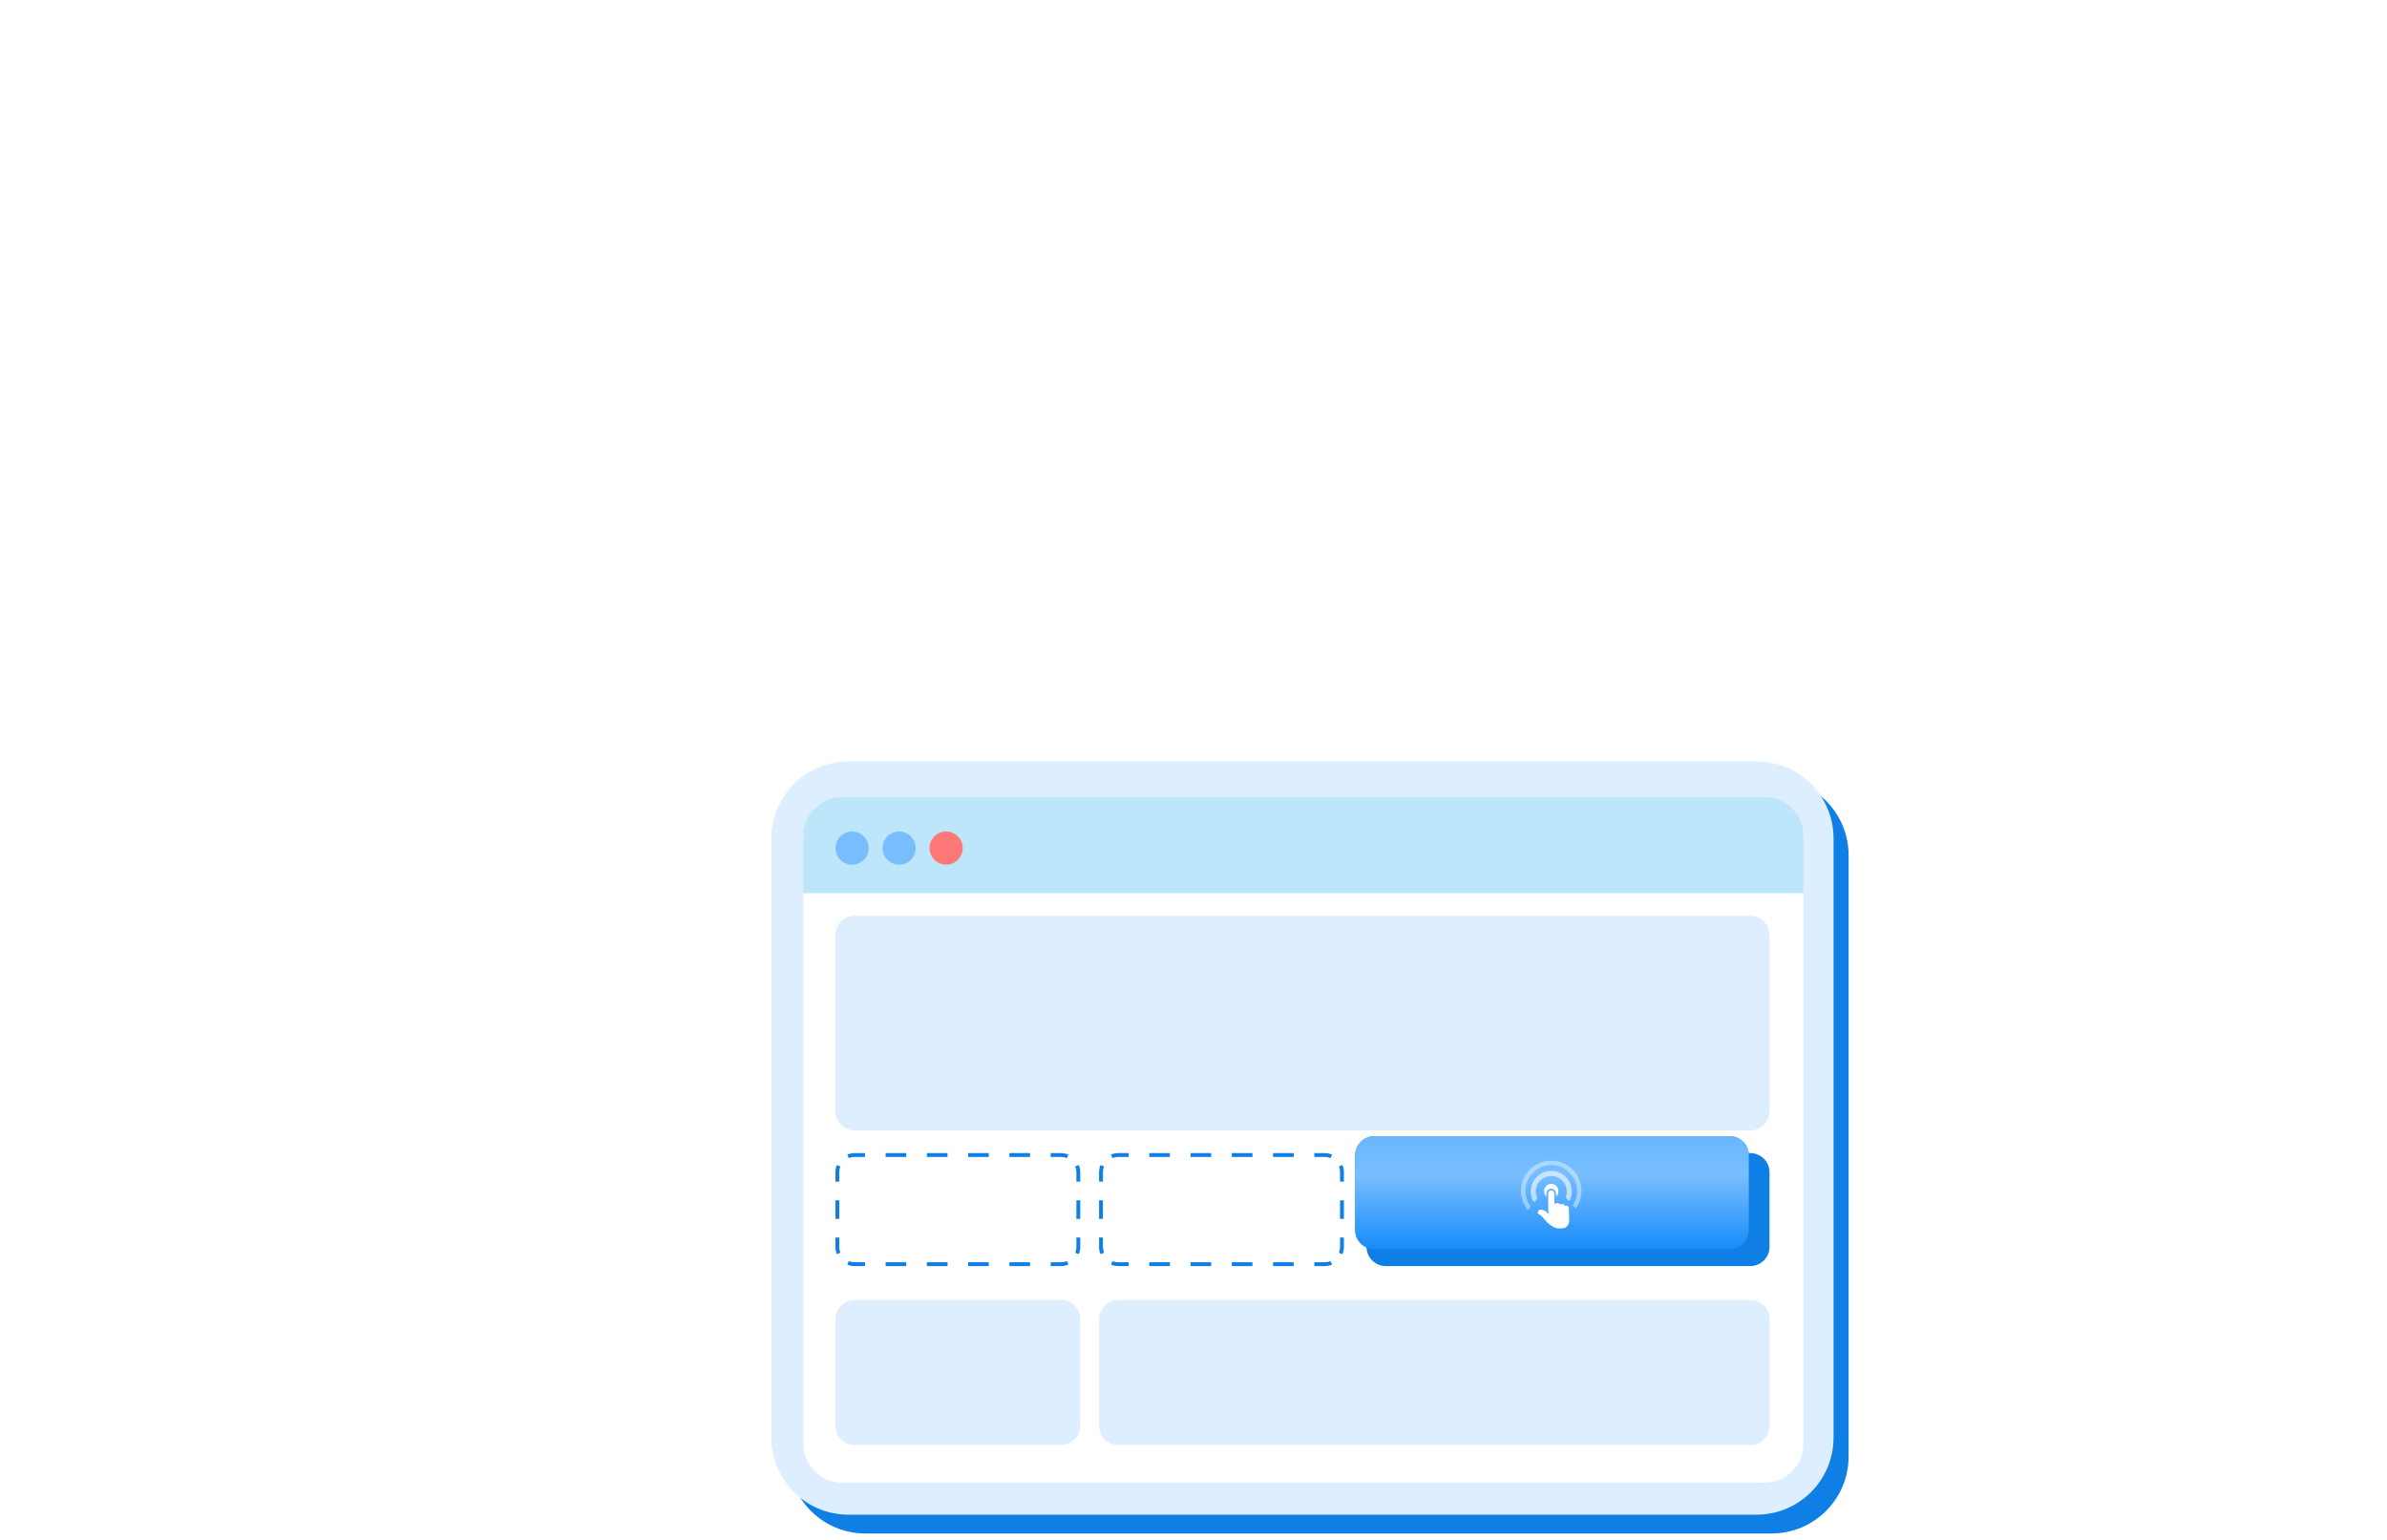 <?xml version="1.0" encoding="UTF-8"?> <svg xmlns="http://www.w3.org/2000/svg" width="620" height="400" viewBox="0 0 620 400" fill="none"><path d="M204.764 222.182C204.764 211.136 213.718 202.182 224.764 202.182H460.159C471.205 202.182 480.159 211.136 480.159 222.182V378.333C480.159 389.379 471.204 398.333 460.159 398.333H224.764C213.718 398.333 204.764 389.379 204.764 378.333V222.182Z" fill="#0F7FE5"></path><path d="M200.361 217.779C200.361 206.734 209.316 197.779 220.361 197.779H456.246C467.291 197.779 476.246 206.734 476.246 217.779V373.442C476.246 384.488 467.291 393.442 456.246 393.442H220.361C209.316 393.442 200.361 384.488 200.361 373.442V217.779Z" fill="#DCEEFF"></path><g filter="url(#filter0_b_14291_77187)"><path d="M208.678 217.074C208.678 211.551 213.155 207.074 218.678 207.074H458.42C463.943 207.074 468.42 211.551 468.42 217.074V232.021H208.678V217.074Z" fill="#BDE6FB"></path></g><g filter="url(#filter1_b_14291_77187)"><path d="M468.42 375.127C468.42 380.65 463.943 385.127 458.42 385.127L218.678 385.127C213.155 385.127 208.678 380.65 208.678 375.127L208.678 232.021L468.42 232.021L468.42 375.127Z" fill="white"></path></g><g filter="url(#filter2_b_14291_77187)"><path d="M216.992 304.523C216.992 301.762 219.231 299.523 221.992 299.523H275.583C278.344 299.523 280.583 301.762 280.583 304.523V323.873C280.583 326.634 278.344 328.873 275.583 328.873H221.992C219.231 328.873 216.992 326.634 216.992 323.873V304.523Z" fill="white"></path></g><g filter="url(#filter3_b_14291_77187)"><path fill-rule="evenodd" clip-rule="evenodd" d="M220.078 328.493L220.461 327.57C220.932 327.765 221.448 327.873 221.992 327.873H224.672V328.873H221.992C221.314 328.873 220.668 328.738 220.078 328.493ZM272.903 328.873V327.873H275.583C276.127 327.873 276.643 327.765 277.113 327.57L277.496 328.493C276.907 328.738 276.26 328.873 275.583 328.873H272.903ZM280.583 306.942H279.583V304.523C279.583 303.979 279.474 303.463 279.279 302.993L280.203 302.609C280.448 303.199 280.583 303.845 280.583 304.523V306.942ZM224.672 299.523H221.992C221.314 299.523 220.668 299.658 220.078 299.903L220.461 300.827C220.932 300.632 221.448 300.523 221.992 300.523H224.672V299.523ZM216.992 321.454H217.992V323.873C217.992 324.417 218.1 324.933 218.295 325.404L217.372 325.787C217.127 325.197 216.992 324.551 216.992 323.873V321.454ZM216.992 316.617H217.992V311.779H216.992V316.617ZM216.992 306.942H217.992V304.523C217.992 303.979 218.1 303.463 218.295 302.993L217.372 302.61C217.127 303.199 216.992 303.845 216.992 304.523V306.942ZM230.031 299.523V300.523H235.39V299.523H230.031ZM240.749 299.523V300.523H246.108V299.523H240.749ZM251.467 299.523V300.523H256.826V299.523H251.467ZM262.185 299.523V300.523H267.544V299.523H262.185ZM272.903 299.523V300.523H275.583C276.127 300.523 276.643 300.632 277.113 300.827L277.496 299.903C276.907 299.658 276.26 299.523 275.583 299.523H272.903ZM280.583 311.779H279.583V316.617H280.583V311.779ZM280.583 321.454H279.583V323.873C279.583 324.417 279.474 324.933 279.279 325.404L280.203 325.787C280.448 325.197 280.583 324.551 280.583 323.873V321.454ZM267.544 328.873V327.873H262.185V328.873H267.544ZM256.826 328.873V327.873H251.467V328.873H256.826ZM246.108 328.873V327.873H240.749V328.873H246.108ZM235.39 328.873V327.873H230.031V328.873H235.39Z" fill="#0F7FE5"></path></g><g filter="url(#filter4_b_14291_77187)"><path d="M285.475 304.523C285.475 301.762 287.713 299.523 290.475 299.523H344.065C346.826 299.523 349.065 301.762 349.065 304.523V323.873C349.065 326.634 346.826 328.873 344.065 328.873H290.475C287.713 328.873 285.475 326.634 285.475 323.873V304.523Z" fill="white"></path></g><g filter="url(#filter5_b_14291_77187)"><path fill-rule="evenodd" clip-rule="evenodd" d="M288.561 328.493L288.944 327.57C289.414 327.765 289.93 327.873 290.475 327.873H293.154V328.873H290.475C289.797 328.873 289.15 328.738 288.561 328.493ZM341.385 328.873V327.873H344.065C344.609 327.873 345.126 327.765 345.596 327.57L345.979 328.493C345.389 328.738 344.743 328.873 344.065 328.873H341.385ZM349.065 306.942H348.065V304.523C348.065 303.979 347.957 303.463 347.762 302.993L348.686 302.609C348.93 303.199 349.065 303.845 349.065 304.523V306.942ZM293.154 299.523H290.475C289.797 299.523 289.15 299.658 288.561 299.903L288.944 300.827C289.414 300.632 289.93 300.523 290.475 300.523H293.154V299.523ZM285.475 321.454H286.475V323.873C286.475 324.417 286.583 324.933 286.778 325.404L285.854 325.787C285.61 325.197 285.475 324.551 285.475 323.873V321.454ZM285.475 316.617H286.475V311.779H285.475V316.617ZM285.475 306.942H286.475V304.523C286.475 303.979 286.583 303.463 286.778 302.993L285.854 302.61C285.61 303.199 285.475 303.845 285.475 304.523V306.942ZM298.513 299.523V300.523H303.872V299.523H298.513ZM309.231 299.523V300.523H314.59V299.523H309.231ZM319.949 299.523V300.523H325.308V299.523H319.949ZM330.667 299.523V300.523H336.026V299.523H330.667ZM341.385 299.523V300.523H344.065C344.609 300.523 345.126 300.632 345.596 300.827L345.979 299.903C345.389 299.658 344.743 299.523 344.065 299.523H341.385ZM349.065 311.779H348.065V316.617H349.065V311.779ZM349.065 321.454H348.065V323.873C348.065 324.417 347.957 324.933 347.762 325.404L348.686 325.787C348.93 325.197 349.065 324.551 349.065 323.873V321.454ZM336.026 328.873V327.873H330.667V328.873H336.026ZM325.308 328.873V327.873H319.949V328.873H325.308ZM314.59 328.873V327.873H309.231V328.873H314.59ZM303.872 328.873V327.873H298.513V328.873H303.872Z" fill="#0F7FE5"></path></g><g filter="url(#filter6_b_14291_77187)"><path d="M354.936 304.523C354.936 301.762 357.174 299.523 359.936 299.523H454.615C457.376 299.523 459.615 301.762 459.615 304.523V323.873C459.615 326.634 457.376 328.873 454.615 328.873H359.936C357.174 328.873 354.936 326.634 354.936 323.873V304.523Z" fill="#0F7FE5"></path></g><path d="M216.992 242.891C216.992 240.129 219.231 237.891 221.992 237.891H454.614C457.375 237.891 459.614 240.129 459.614 242.891V288.654C459.614 291.416 457.375 293.654 454.614 293.654H221.992C219.231 293.654 216.992 291.416 216.992 288.654V242.891Z" fill="#DCEEFF"></path><path d="M285.475 342.678C285.475 339.916 287.713 337.678 290.475 337.678H454.614C457.376 337.678 459.614 339.916 459.614 342.678V370.343C459.614 373.104 457.376 375.343 454.614 375.343H290.475C287.713 375.343 285.475 373.104 285.475 370.343V342.678Z" fill="#DCEEFF"></path><path d="M225.633 220.297C225.633 222.678 223.703 224.608 221.323 224.608C218.942 224.608 217.012 222.678 217.012 220.297C217.012 217.916 218.942 215.986 221.323 215.986C223.703 215.986 225.633 217.916 225.633 220.297Z" fill="#78BEFF"></path><path d="M237.848 220.297C237.848 222.678 235.918 224.608 233.537 224.608C231.157 224.608 229.227 222.678 229.227 220.297C229.227 217.916 231.157 215.986 233.537 215.986C235.918 215.986 237.848 217.916 237.848 220.297Z" fill="#78BEFF"></path><path d="M250.063 220.297C250.063 222.678 248.133 224.608 245.752 224.608C243.371 224.608 241.441 222.678 241.441 220.297C241.441 217.916 243.371 215.986 245.752 215.986C248.133 215.986 250.063 217.916 250.063 220.297Z" fill="#FF7878"></path><g filter="url(#filter7_b_14291_77187)"><path d="M352 300.121C352 297.36 354.239 295.121 357 295.121H449.234C451.995 295.121 454.234 297.36 454.234 300.121V319.47C454.234 322.232 451.995 324.47 449.234 324.47H357C354.239 324.47 352 322.232 352 319.47V300.121Z" fill="#0F7FE5"></path><path d="M352 300.121C352 297.36 354.239 295.121 357 295.121H449.234C451.995 295.121 454.234 297.36 454.234 300.121V319.47C454.234 322.232 451.995 324.47 449.234 324.47H357C354.239 324.47 352 322.232 352 319.47V300.121Z" fill="url(#paint0_linear_14291_77187)"></path></g><g opacity="0.4"><path d="M408.594 313.203L409.105 313.736C409.202 313.838 409.374 313.829 409.453 313.71C410.361 312.361 410.833 310.756 410.776 309.085C410.635 304.752 406.989 301.339 402.656 301.485C402.361 301.494 402.056 301.52 401.761 301.564C398.155 302.085 395.343 305.1 395.074 308.737C394.924 310.712 395.51 312.616 396.678 314.133C396.767 314.248 396.938 314.248 397.031 314.137L397.507 313.573C397.573 313.494 397.578 313.379 397.516 313.295C396.687 312.167 396.229 310.805 396.224 309.372C396.211 305.893 398.913 302.949 402.383 302.675C406.213 302.358 409.489 305.334 409.612 309.129C409.656 310.487 409.286 311.805 408.572 312.934C408.514 313.022 408.523 313.137 408.598 313.212L408.594 313.203Z" fill="white"></path></g><g opacity="0.6"><path d="M406.748 311.165L407.36 311.8C407.484 311.932 407.704 311.892 407.779 311.729C408.127 310.98 408.295 310.164 408.268 309.322C408.185 306.805 406.329 304.667 403.847 304.23C403.124 304.103 402.37 304.129 401.656 304.301C399.214 304.896 397.499 307.158 397.583 309.671C397.609 310.513 397.834 311.315 398.231 312.042C398.319 312.201 398.535 312.223 398.654 312.086L399.223 311.412C399.285 311.337 399.298 311.231 399.258 311.143C399.042 310.667 398.923 310.156 398.905 309.631C398.848 307.947 399.862 306.395 401.427 305.765C402.3 305.412 403.292 305.381 404.182 305.672C405.782 306.201 406.898 307.682 406.95 309.366C406.968 309.891 406.88 310.407 406.699 310.896C406.664 310.989 406.682 311.095 406.752 311.165H406.748Z" fill="white"></path></g><path d="M407.568 316.156L407.498 313.961C407.494 313.811 407.445 313.313 407.017 313.176C406.815 313.11 406.625 313.145 406.462 313.22H406.422H406.409C406.325 312.947 406.14 312.775 405.867 312.74C405.541 312.696 405.316 312.797 405.184 312.903C405.038 312.616 404.765 312.475 404.399 312.519C404.126 312.55 403.923 312.691 403.782 312.876L403.72 311.003C403.707 310.637 403.685 310.267 403.685 309.901C403.636 309.513 403.31 309.213 402.909 309.213C402.684 309.213 402.459 309.323 402.31 309.491C402.151 309.667 402.138 309.887 402.138 310.112V311.012L402.142 313.498C402.129 313.577 402.173 315.305 402.173 315.305C402.023 315.16 401.855 314.997 401.701 314.838C401.349 314.468 400.714 314.234 400.295 314.199C400.075 314.181 399.907 314.217 399.801 314.305C399.766 314.331 399.731 314.366 399.7 314.397C399.493 314.618 399.343 314.962 399.497 315.208C399.568 315.314 399.678 315.385 399.801 315.455C399.96 315.552 400.229 315.654 400.436 315.901C400.784 316.315 401.587 317.241 402.076 317.735C402.177 317.792 402.393 317.995 402.49 318.043C402.794 318.224 403.046 318.396 403.134 318.493C403.204 318.568 403.601 318.753 403.601 318.753C403.923 318.942 404.505 319.11 405.17 319.088C405.836 319.066 406.44 319.088 406.872 318.678H406.894L406.903 318.647C407.344 318.215 407.604 317.633 407.586 316.994C407.582 316.835 407.564 316.258 407.56 316.147L407.568 316.156Z" fill="white"></path><path d="M402.86 307.52C401.837 307.555 401.03 308.41 401.066 309.437C401.083 309.988 401.282 310.473 401.652 310.804V310.024C401.652 309.724 401.758 309.45 401.93 309.234C402.163 308.948 402.516 308.763 402.913 308.763C403.508 308.763 404.006 309.177 404.138 309.728C404.16 309.825 404.173 309.922 404.173 310.024V310.839C404.597 310.486 404.79 309.935 404.773 309.323C404.738 308.3 403.882 307.493 402.855 307.528L402.86 307.52Z" fill="white"></path><g filter="url(#filter8_b_14291_77187)"><path d="M216.992 342.678C216.992 339.916 219.231 337.678 221.992 337.678H275.583C278.344 337.678 280.583 339.916 280.583 342.678V370.343C280.583 373.104 278.344 375.343 275.583 375.343H221.992C219.231 375.343 216.992 373.104 216.992 370.343V342.678Z" fill="#DCEEFF"></path></g><defs><filter id="filter0_b_14291_77187" x="198.678" y="197.074" width="279.742" height="44.947" filterUnits="userSpaceOnUse" color-interpolation-filters="sRGB"><feFlood flood-opacity="0" result="BackgroundImageFix"></feFlood><feGaussianBlur in="BackgroundImageFix" stdDeviation="5"></feGaussianBlur><feComposite in2="SourceAlpha" operator="in" result="effect1_backgroundBlur_14291_77187"></feComposite><feBlend mode="normal" in="SourceGraphic" in2="effect1_backgroundBlur_14291_77187" result="shape"></feBlend></filter><filter id="filter1_b_14291_77187" x="198.678" y="222.021" width="279.742" height="173.105" filterUnits="userSpaceOnUse" color-interpolation-filters="sRGB"><feFlood flood-opacity="0" result="BackgroundImageFix"></feFlood><feGaussianBlur in="BackgroundImageFix" stdDeviation="5"></feGaussianBlur><feComposite in2="SourceAlpha" operator="in" result="effect1_backgroundBlur_14291_77187"></feComposite><feBlend mode="normal" in="SourceGraphic" in2="effect1_backgroundBlur_14291_77187" result="shape"></feBlend></filter><filter id="filter2_b_14291_77187" x="206.992" y="289.523" width="83.59" height="49.35" filterUnits="userSpaceOnUse" color-interpolation-filters="sRGB"><feFlood flood-opacity="0" result="BackgroundImageFix"></feFlood><feGaussianBlur in="BackgroundImageFix" stdDeviation="5"></feGaussianBlur><feComposite in2="SourceAlpha" operator="in" result="effect1_backgroundBlur_14291_77187"></feComposite><feBlend mode="normal" in="SourceGraphic" in2="effect1_backgroundBlur_14291_77187" result="shape"></feBlend></filter><filter id="filter3_b_14291_77187" x="206.992" y="289.523" width="83.59" height="49.35" filterUnits="userSpaceOnUse" color-interpolation-filters="sRGB"><feFlood flood-opacity="0" result="BackgroundImageFix"></feFlood><feGaussianBlur in="BackgroundImageFix" stdDeviation="5"></feGaussianBlur><feComposite in2="SourceAlpha" operator="in" result="effect1_backgroundBlur_14291_77187"></feComposite><feBlend mode="normal" in="SourceGraphic" in2="effect1_backgroundBlur_14291_77187" result="shape"></feBlend></filter><filter id="filter4_b_14291_77187" x="275.475" y="289.523" width="83.59" height="49.35" filterUnits="userSpaceOnUse" color-interpolation-filters="sRGB"><feFlood flood-opacity="0" result="BackgroundImageFix"></feFlood><feGaussianBlur in="BackgroundImageFix" stdDeviation="5"></feGaussianBlur><feComposite in2="SourceAlpha" operator="in" result="effect1_backgroundBlur_14291_77187"></feComposite><feBlend mode="normal" in="SourceGraphic" in2="effect1_backgroundBlur_14291_77187" result="shape"></feBlend></filter><filter id="filter5_b_14291_77187" x="275.475" y="289.523" width="83.59" height="49.35" filterUnits="userSpaceOnUse" color-interpolation-filters="sRGB"><feFlood flood-opacity="0" result="BackgroundImageFix"></feFlood><feGaussianBlur in="BackgroundImageFix" stdDeviation="5"></feGaussianBlur><feComposite in2="SourceAlpha" operator="in" result="effect1_backgroundBlur_14291_77187"></feComposite><feBlend mode="normal" in="SourceGraphic" in2="effect1_backgroundBlur_14291_77187" result="shape"></feBlend></filter><filter id="filter6_b_14291_77187" x="344.936" y="289.523" width="124.68" height="49.35" filterUnits="userSpaceOnUse" color-interpolation-filters="sRGB"><feFlood flood-opacity="0" result="BackgroundImageFix"></feFlood><feGaussianBlur in="BackgroundImageFix" stdDeviation="5"></feGaussianBlur><feComposite in2="SourceAlpha" operator="in" result="effect1_backgroundBlur_14291_77187"></feComposite><feBlend mode="normal" in="SourceGraphic" in2="effect1_backgroundBlur_14291_77187" result="shape"></feBlend></filter><filter id="filter7_b_14291_77187" x="342" y="285.121" width="122.234" height="49.35" filterUnits="userSpaceOnUse" color-interpolation-filters="sRGB"><feFlood flood-opacity="0" result="BackgroundImageFix"></feFlood><feGaussianBlur in="BackgroundImageFix" stdDeviation="5"></feGaussianBlur><feComposite in2="SourceAlpha" operator="in" result="effect1_backgroundBlur_14291_77187"></feComposite><feBlend mode="normal" in="SourceGraphic" in2="effect1_backgroundBlur_14291_77187" result="shape"></feBlend></filter><filter id="filter8_b_14291_77187" x="206.992" y="327.678" width="83.59" height="57.666" filterUnits="userSpaceOnUse" color-interpolation-filters="sRGB"><feFlood flood-opacity="0" result="BackgroundImageFix"></feFlood><feGaussianBlur in="BackgroundImageFix" stdDeviation="5"></feGaussianBlur><feComposite in2="SourceAlpha" operator="in" result="effect1_backgroundBlur_14291_77187"></feComposite><feBlend mode="normal" in="SourceGraphic" in2="effect1_backgroundBlur_14291_77187" result="shape"></feBlend></filter><linearGradient id="paint0_linear_14291_77187" x1="403.117" y1="295.121" x2="403.117" y2="324.47" gradientUnits="userSpaceOnUse"><stop stop-color="#69B7FF"></stop><stop offset="0.339" stop-color="#78BEFF"></stop><stop offset="1" stop-color="#178CF9"></stop></linearGradient></defs></svg> 